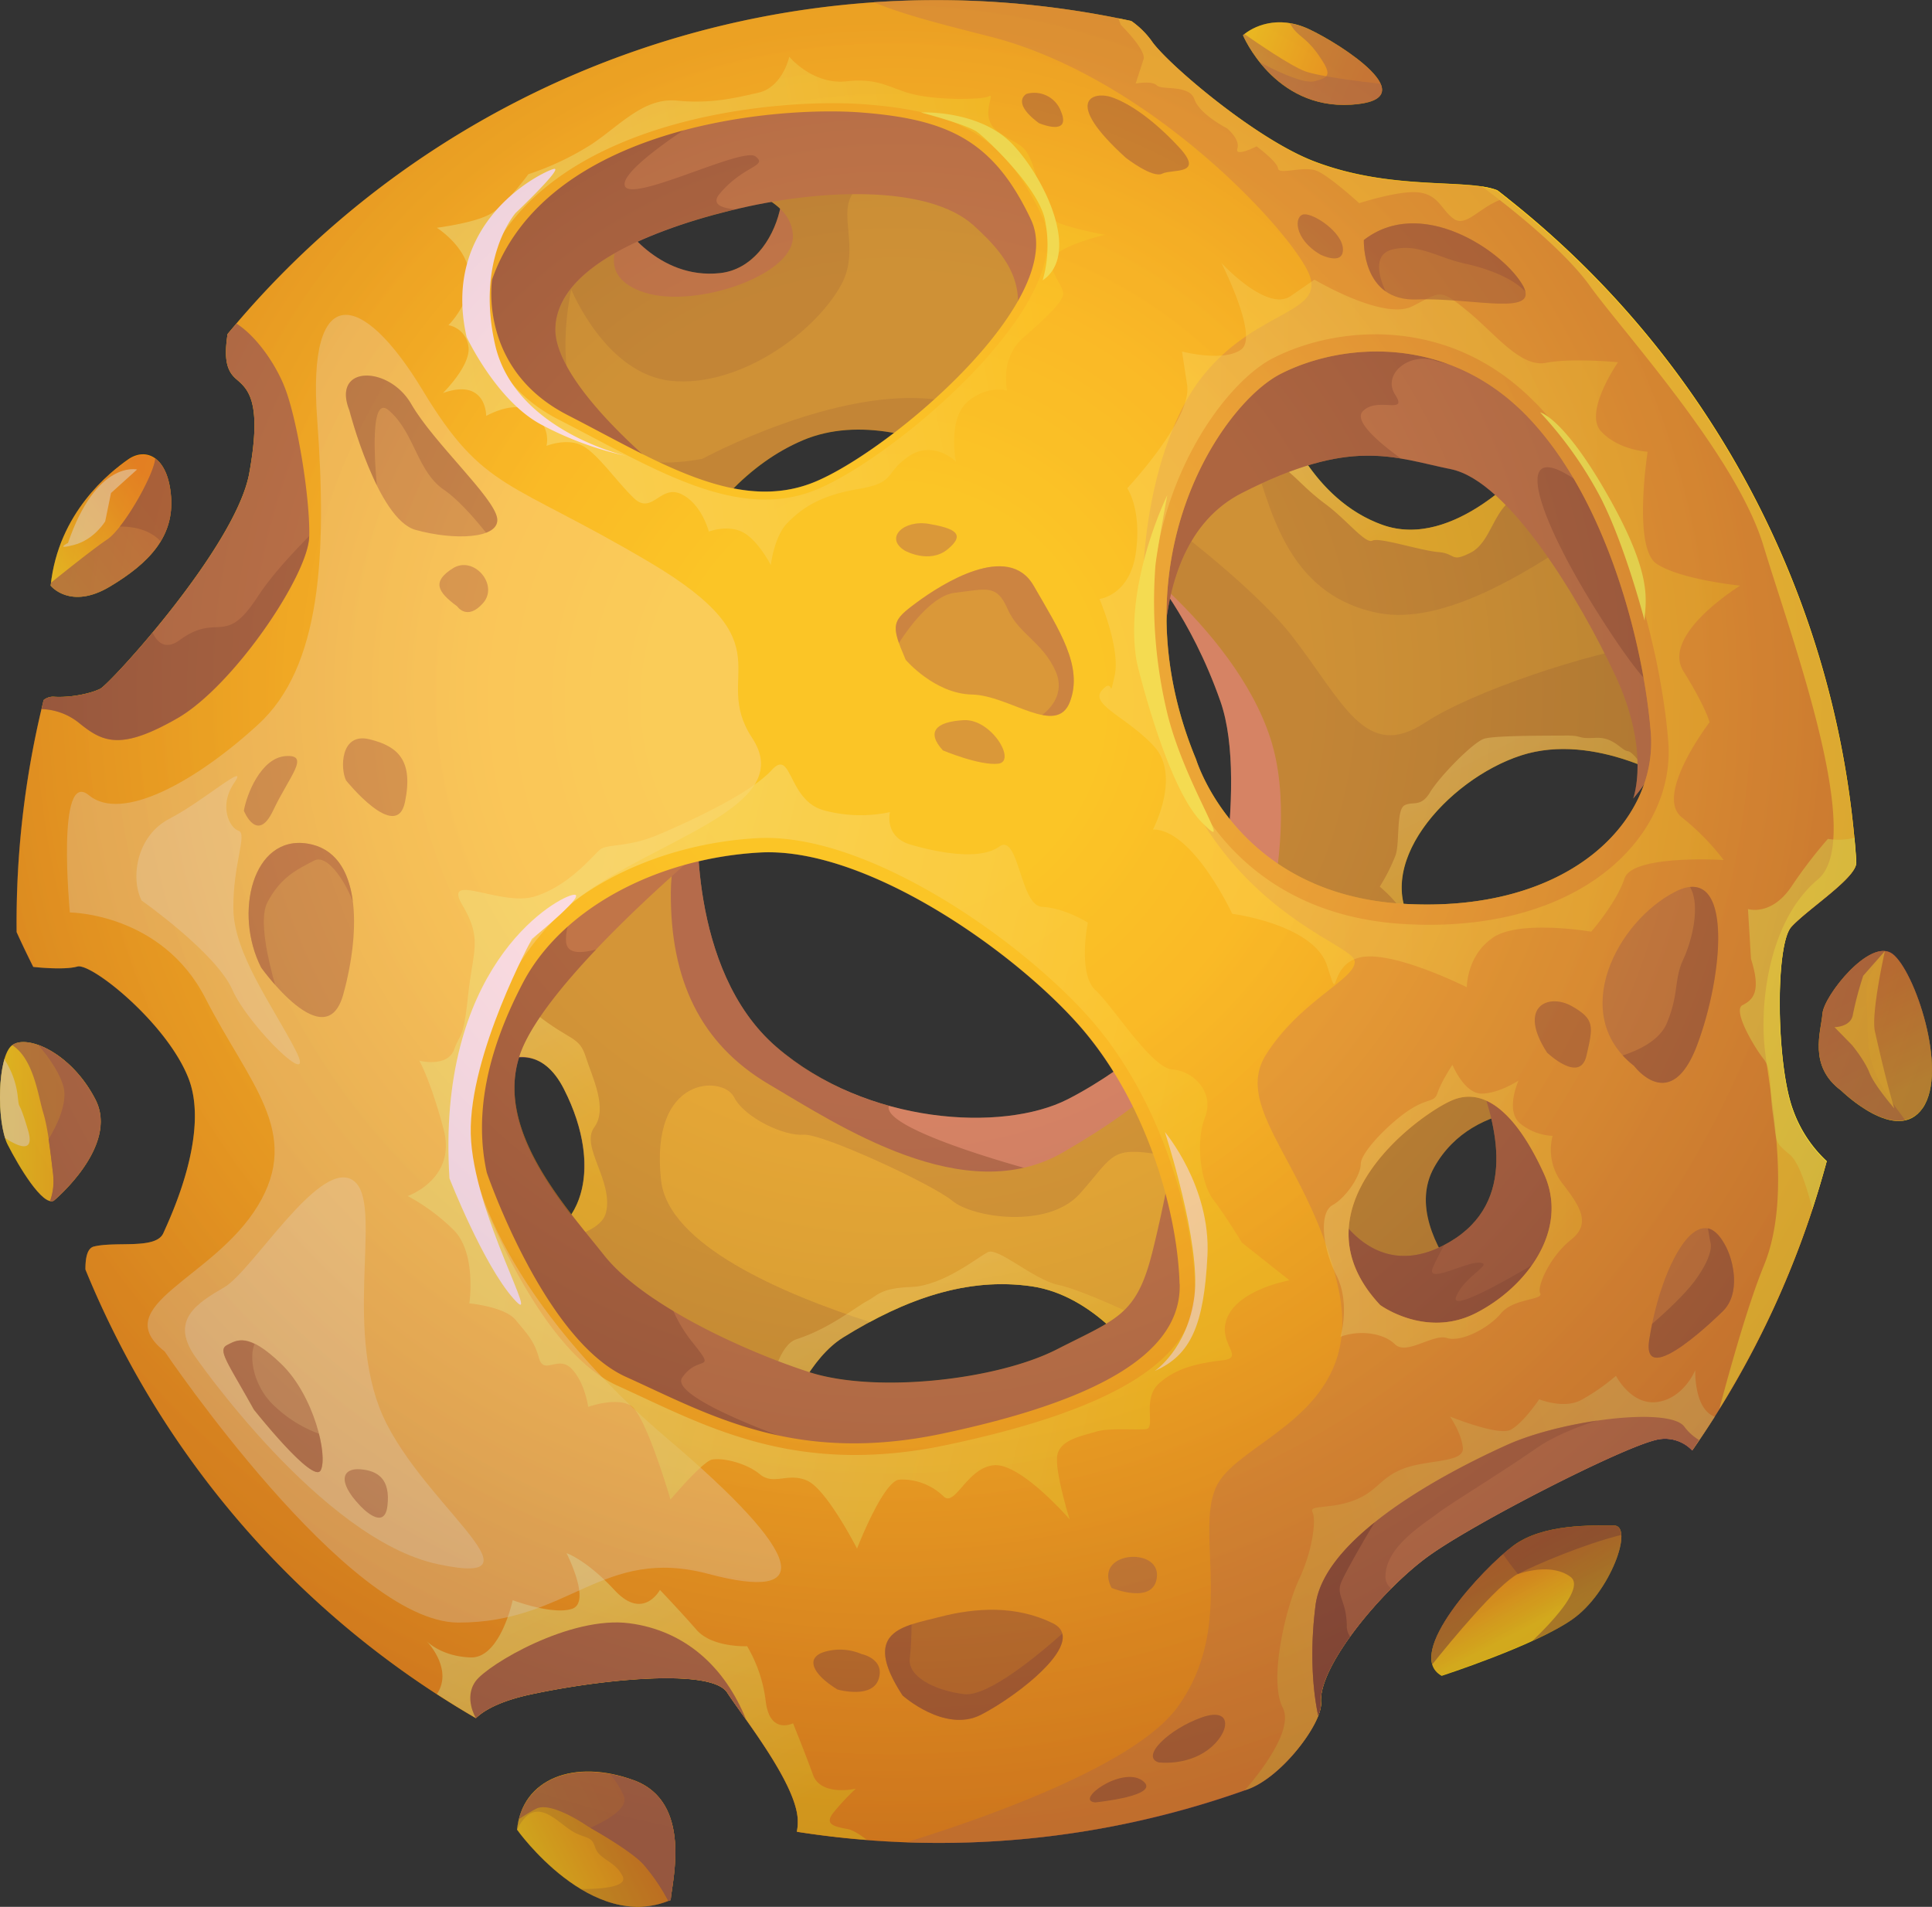 <?xml version="1.0" encoding="UTF-8"?> <svg xmlns="http://www.w3.org/2000/svg" xmlns:xlink="http://www.w3.org/1999/xlink" viewBox="0 0 580.54 573.06"><rect x="0" y="0" width="580.54" height="573.06" fill="#333333" stroke="none"/> <defs> <style>.cls-1{isolation:isolate;}.cls-2,.cls-23,.cls-31{fill:#af722f;}.cls-3{fill:#b28916;}.cls-4{fill:#cc8656;}.cls-15,.cls-21,.cls-25,.cls-37,.cls-38,.cls-43,.cls-5{fill:#82501e;}.cls-40,.cls-5{opacity:0.61;}.cls-6{opacity:0.53;fill:url(#linear-gradient);}.cls-7{opacity:0.37;fill:url(#linear-gradient-2);}.cls-13,.cls-49,.cls-50,.cls-8{fill:#fdd117;}.cls-8{opacity:0.22;}.cls-9{fill:#c99e17;}.cls-10{opacity:0.48;}.cls-11{fill:url(#linear-gradient-3);}.cls-12{fill:url(#linear-gradient-4);}.cls-13,.cls-21{opacity:0.5;}.cls-14,.cls-38{opacity:0.34;}.cls-14{fill:url(#linear-gradient-5);}.cls-15{opacity:0.47;}.cls-16{fill:url(#radial-gradient);}.cls-17,.cls-19,.cls-20,.cls-32,.cls-42{opacity:0.63;}.cls-17{fill:url(#linear-gradient-6);}.cls-18,.cls-48{fill:#fbffc7;}.cls-18{opacity:0.35;}.cls-19{fill:url(#linear-gradient-7);}.cls-20{fill:url(#linear-gradient-8);}.cls-22{fill:url(#linear-gradient-9);}.cls-23,.cls-30,.cls-52,.cls-53,.cls-54,.cls-55,.cls-56,.cls-57,.cls-58{opacity:0.56;}.cls-24{fill:url(#linear-gradient-10);}.cls-25{opacity:0.2;}.cls-26{fill:url(#linear-gradient-11);}.cls-27{fill:url(#linear-gradient-12);}.cls-28{fill:url(#linear-gradient-13);}.cls-29{fill:url(#linear-gradient-14);}.cls-30,.cls-40,.cls-41,.cls-42,.cls-47{fill:#995c1f;}.cls-31{opacity:0.75;}.cls-32{fill:url(#linear-gradient-15);}.cls-33,.cls-34{fill:#fff;}.cls-34,.cls-41{opacity:0.6;}.cls-35{fill:#cc8136;opacity:0.41;}.cls-36{opacity:0.42;fill:url(#linear-gradient-16);}.cls-37{opacity:0.55;}.cls-39{opacity:0.39;fill:url(#linear-gradient-17);}.cls-43{opacity:0.82;}.cls-44,.cls-46{fill:#f6ff3b;}.cls-45{fill:#fdd618;}.cls-46{opacity:0.54;}.cls-47,.cls-49{opacity:0.65;}.cls-48{opacity:0.59;}.cls-50{opacity:0.81;}.cls-51{opacity:0.49;mix-blend-mode:overlay;}.cls-52{fill:url(#radial-gradient-2);}.cls-53{fill:url(#radial-gradient-3);}.cls-54{fill:url(#radial-gradient-4);}.cls-55{fill:url(#radial-gradient-5);}.cls-56{fill:url(#radial-gradient-6);}.cls-57{fill:url(#radial-gradient-7);}.cls-58{fill:url(#radial-gradient-8);}</style> <linearGradient id="linear-gradient" x1="-14738.22" y1="9924.23" x2="-14665.5" y2="9924.23" gradientTransform="translate(-15107.26 -8438.19) rotate(-117.07)" gradientUnits="userSpaceOnUse"> <stop offset="0.17" stop-color="#ffe000"></stop> <stop offset="0.48" stop-color="#fded2e"></stop> <stop offset="0.83" stop-color="#fbfa5c"></stop> <stop offset="1" stop-color="#faff6e"></stop> </linearGradient> <linearGradient id="linear-gradient-2" x1="-14842.42" y1="9902.89" x2="-14789.86" y2="9902.89" xlink:href="#linear-gradient"></linearGradient> <linearGradient id="linear-gradient-3" x1="-14799" y1="9601.17" x2="-14719.54" y2="9601.17" xlink:href="#linear-gradient"></linearGradient> <linearGradient id="linear-gradient-4" x1="-14792.38" y1="9576.91" x2="-14792" y2="9576.91" xlink:href="#linear-gradient"></linearGradient> <linearGradient id="linear-gradient-5" x1="-14907.85" y1="9674.44" x2="-14855.6" y2="9674.44" xlink:href="#linear-gradient"></linearGradient> <radialGradient id="radial-gradient" cx="-14721.31" cy="9668.45" r="379.18" gradientTransform="matrix(-0.46, -0.89, 0.89, -0.46, -15110.13, -8443.81)" gradientUnits="userSpaceOnUse"> <stop offset="0.17" stop-color="#ffe000"></stop> <stop offset="0.29" stop-color="#fed400"></stop> <stop offset="0.76" stop-color="#fba600"></stop> <stop offset="1" stop-color="#fa9400"></stop> </radialGradient> <linearGradient id="linear-gradient-6" x1="-15000.11" y1="9546.33" x2="-14882.38" y2="9546.33" xlink:href="#linear-gradient"></linearGradient> <linearGradient id="linear-gradient-7" x1="-14982.18" y1="9616.67" x2="-15032.94" y2="9955.91" xlink:href="#linear-gradient"></linearGradient> <linearGradient id="linear-gradient-8" x1="-14611.85" y1="9888.76" x2="-14548.77" y2="9674.91" xlink:href="#linear-gradient"></linearGradient> <linearGradient id="linear-gradient-9" x1="-14949.82" y1="9970.95" x2="-14900.44" y2="9970.95" gradientTransform="translate(-15107.26 -8438.19) rotate(-117.07)" xlink:href="#radial-gradient"></linearGradient> <linearGradient id="linear-gradient-10" x1="-14965.1" y1="9489.86" x2="-14965.1" y2="9541.48" gradientTransform="translate(-15107.26 -8438.19) rotate(-117.07)" xlink:href="#radial-gradient"></linearGradient> <linearGradient id="linear-gradient-11" x1="-14685.92" y1="9451.75" x2="-14714.13" y2="9505.92" gradientTransform="translate(-15107.26 -8438.19) rotate(-117.07)" xlink:href="#radial-gradient"></linearGradient> <linearGradient id="linear-gradient-12" x1="-14551.49" y1="9538.1" x2="-14543.03" y2="9587.18" gradientTransform="translate(-15107.26 -8438.19) rotate(-117.07)" xlink:href="#radial-gradient"></linearGradient> <linearGradient id="linear-gradient-13" x1="-15038.05" y1="9801.46" x2="-15009.52" y2="9801.46" gradientTransform="translate(-15107.26 -8438.19) rotate(-117.07)" xlink:href="#radial-gradient"></linearGradient> <linearGradient id="linear-gradient-14" x1="-14562.4" y1="9933.27" x2="-14603.4" y2="9968.64" gradientTransform="translate(-15107.26 -8438.19) rotate(-117.07)" xlink:href="#radial-gradient"></linearGradient> <linearGradient id="linear-gradient-15" x1="-14914.55" y1="9794.08" x2="-14756.64" y2="9609.22" xlink:href="#linear-gradient"></linearGradient> <linearGradient id="linear-gradient-16" x1="-14820.61" y1="10036.86" x2="-14674.21" y2="9761.29" xlink:href="#linear-gradient"></linearGradient> <linearGradient id="linear-gradient-17" x1="-14941.84" y1="9897.8" x2="-14888.99" y2="9792.08" xlink:href="#linear-gradient"></linearGradient> <radialGradient id="radial-gradient-2" cx="-14719.42" cy="9672.48" r="351.35" gradientTransform="matrix(-0.46, -0.89, 0.89, -0.46, -15110.13, -8443.81)" gradientUnits="userSpaceOnUse"> <stop offset="0.35" stop-color="#f07d8c"></stop> <stop offset="0.46" stop-color="#da6d87"></stop> <stop offset="0.7" stop-color="#a0457a"></stop> <stop offset="1" stop-color="#520f69"></stop> </radialGradient> <radialGradient id="radial-gradient-3" cx="-14724.11" cy="9672.43" r="351.39" gradientTransform="matrix(-0.46, -0.89, 0.89, -0.46, -15112.08, -8447.61)" xlink:href="#radial-gradient-2"></radialGradient> <radialGradient id="radial-gradient-4" cx="-14724.18" cy="9672.46" r="351.3" gradientTransform="matrix(-0.46, -0.89, 0.89, -0.46, -15112.08, -8447.61)" xlink:href="#radial-gradient-2"></radialGradient> <radialGradient id="radial-gradient-5" cx="-14724.13" cy="9672.54" r="351.28" gradientTransform="matrix(-0.46, -0.89, 0.89, -0.46, -15112.08, -8447.61)" xlink:href="#radial-gradient-2"></radialGradient> <radialGradient id="radial-gradient-6" cx="-14724.22" cy="9672.48" r="351.27" gradientTransform="matrix(-0.46, -0.89, 0.89, -0.46, -15112.08, -8447.61)" xlink:href="#radial-gradient-2"></radialGradient> <radialGradient id="radial-gradient-7" cx="-14724.19" cy="9672.47" r="351.43" gradientTransform="matrix(-0.46, -0.89, 0.89, -0.46, -15112.08, -8447.61)" xlink:href="#radial-gradient-2"></radialGradient> <radialGradient id="radial-gradient-8" cx="-14724.13" cy="9672.46" r="351.32" gradientTransform="matrix(-0.46, -0.89, 0.89, -0.46, -15112.08, -8447.61)" xlink:href="#radial-gradient-2"></radialGradient> </defs> <title>карта</title> <g class="cls-1"> <g id="Шар_1" data-name="Шар 1"> <path class="cls-2" d="M186.7,66.8s10.77,17.33,29.67,15.27S241.4,47.4,227.73,43c0,0,15.91,1.37,16.05,16.53s2.59,32.93-3.82,35.25-58.64,2.38-61.34-2.9S171.55,65,186.7,66.8Z"></path> <path class="cls-3" d="M454.77,401.74s-35.95-29.22-23.83-50.91,40.79-17.54,40.79-17.54-17.26-10-30.91-8.54-42.18,20.8-40.43,37.44-9.13,29.95,2.41,39.55,20.42,16.13,25.68,13.44Z"></path> <path class="cls-4" d="M209.72,244.33s-3.39,47.06,23.6,70.33,68,25.68,87.55,15.68,40.15-28.78,41.19-34.79,13.65-59.15,4.66-84.78S345,171.05,345,171.05s44.39,14.38,48.65,60.26S366.55,341.6,324,355s-111.7-14.45-134.44-50.9C174.57,280.15,191.68,244,209.72,244.33Z"></path> <path class="cls-5" d="M189.51,304.09c19.36,31,72.32,55.81,113.93,54.23l5.78-6.94s-44.52-11.94-42.11-19.07a87.37,87.37,0,0,1-33.79-17.65c-27-23.27-23.6-70.33-23.6-70.33C191.68,244,174.57,280.15,189.51,304.09Z"></path> <path class="cls-3" d="M371.73,308.15s21-52.4,10-86.28-51.53-62.15-56.93-64.59-50.05-38.95-83.45-25-49.13,60.49-49.13,60.49L158,128l1.6-51.83,26.87-4.36s-7.77,11.26,7.19,16.1S237.93,83,238.25,71.4s-17.12-15.2-17.12-15.2,48.29-15.31,56.61-13.32,26.7,21.74,26.7,21.74,44.44,13.72,62.65,14.82,18.67,46.66,18.67,46.66,8.09,24,29.69,31.66,43.71-18.17,43.71-18.17,39.5,61,41.19,64.3,3.6,31.47,3.6,31.47-24.57-15.55-46.86-8.33-46,34-31.38,52.48,6.11,34.34-.9,36.88S379.26,316.78,371.73,308.15Z"></path> <path class="cls-6" d="M382.65,115.72s-1.07,21.84,3.07,24.89,6.47,6.36,12.67,10.95,11.92,12,14,10.91,14.39,3,19.8,3.44,3.61,3.3,9.74.17,6.81-13.15,13.45-16.55a68.91,68.91,0,0,1,8.13-3.3c-2.64-4.08-4.31-6.64-4.31-6.64s-22.11,25.87-43.71,18.17-29.69-31.66-29.69-31.66-.06-5.4-.87-12.55Z"></path> <path class="cls-7" d="M429.73,238.09c-2.78,4.65-5.1,2.61-7.66,3.92s-1.43,11.05-2.68,14.92a56.62,56.62,0,0,1-4.78,9.53s6.72,5.6,7.26,9.18,6.54,12.79,6.54,12.79l2.79.14a41,41,0,0,0-5.49-9.06C411,261,434.81,234.26,457.09,227c13.21-4.28,27.21-.58,36.43,3.16-1.43-2-3.25-4.27-4.37-4.41-2.06-.23-4.15-4.33-9.79-4s-3.6-.73-8.73-.69S449.32,221,446,222,432.52,233.44,429.73,238.09Z"></path> <path class="cls-8" d="M375.66,134.82C369.73,118.4,335.21,98.27,316.22,78S295,50.74,269.43,53.09s-8.36,17.67-16.75,32.67-31.17,30.67-50.92,28.71S171.66,87,171.66,87s-14.36,60.93,39.39,50.89c0,0,40.85-22.22,71.27-17.67s90,50.46,105.68,70.62,22.21,38.22,40.22,26.32c14.5-9.56,49.67-21,65.94-23.2-5.43-8.52-13.46-21-20.48-31.89-14.14,9.31-39.79,26.09-59.62,22.14C385.77,178.55,381.6,151.23,375.66,134.82Z"></path> <path class="cls-9" d="M226.14,458.54s8.28-44.82,27.22-56.59,37.51-18.14,56.59-15.38,31.66,21.27,31.66,21.27,28.2-40.43,24.75-53.25-16.45-32.18-16.45-32.18-.77,6.65-30.41,23.87-67.57-8.13-88.39-20.39-29.71-31.66-29.53-57.77,18-17.57,18-17.57,4-14.52-21.6-7.67S158,260.2,151.08,269s-24,42.47-24,42.47l6,21.9s23.72-30.85,36.38-6.09,5.41,47.19-17.37,47.38,15.83,53.33,15.83,53.33S212.46,456.15,226.14,458.54Z"></path> <g class="cls-10"> <path class="cls-11" d="M133.05,333.32s23.72-30.85,36.38-6.09c12.18,23.84,5.91,45.51-14.89,47.26,6.85-.44,25.71-2.33,27.56-10.09,2.27-9.5-7.76-19.86-3.55-25.58s-.63-15.18-2.58-21.33-4.78-4.68-14.8-12.68-4.58-14.5-20.51-5.67c-4,2.2-7.43,4.08-10.37,5.95-2,3.82-3.25,6.33-3.25,6.33Z"></path> <path class="cls-12" d="M152.06,374.61s.34,0,.91,0C152.67,374.59,152.37,374.62,152.06,374.61Z"></path> </g> <path class="cls-13" d="M198.64,354.73c2.15,19.43,36.42,34.09,62.75,42.58,16.18-8.74,32.17-13.11,48.56-10.74,19.06,2.74,31.66,21.27,31.66,21.27s28.2-40.43,24.75-53.25h0c-4.39-5.29-13-7-20.36-8-12.45-1.74-12,1.48-21.54,12.16s-32.19,7.2-38.23,2.17S246.88,340.49,241.36,341s-17.56-4.93-20.84-11.35S195.12,323,198.64,354.73Z"></path> <path class="cls-14" d="M260.54,391c-3.07,1.56-11.23,8.3-21.2,11.47s-11,40.56-11,40.56l1.41.61c4.09-14.16,11.76-34.37,23.58-41.71,18.93-11.76,37.51-18.14,56.59-15.38s31.66,21.27,31.66,21.27l.8-1.18c-1.54-7.55-1-11.19-1-11.19s-16.23-7.82-23.44-9.31-18.06-11.4-21.12-9.83-13.52,10.12-23,10.46S263.6,389.45,260.54,391Z"></path> <path class="cls-2" d="M212.21,254.34s-48.88,40.61-56.13,63,13.68,45.07,25.42,59.88,41.67,28.66,61.6,35.12,56.34,2.44,74.46-6.82,23.94-10.15,28.72-29.27,7.92-39.43,7.92-39.43,16.25,56.23-1,73.36S275.33,449,250.89,448s-76.81-22.15-88.15-38.22-41.82-45.23-28.14-87.61,35.89-57.91,50.34-62.17A173.46,173.46,0,0,1,212.21,254.34Z"></path> <path class="cls-5" d="M172.49,265.79c-12.88,8.24-27.74,24.89-37.89,56.35-13.68,42.38,16.82,71.55,28.14,87.61,9.56,13.54,48.25,30.67,74.82,36.33L254.47,438c-1.24.63-54.36-16.86-49.48-24s10.63-1.17,3.13-10.53a43.48,43.48,0,0,1-5.77-9.43c-8.64-5.17-16.2-10.9-20.85-16.79-11.74-14.81-32.66-37.44-25.42-59.88,2.91-9,12.54-20.94,23-32-4.31,1.07-8.83,1.55-9-2.59-.39-9.11,9-16.6,9-16.6A27,27,0,0,0,172.49,265.79Z"></path> <path class="cls-2" d="M199.58,142.15S166.19,115.5,166.87,98.5s25-28.38,52.67-35.24,59.55-7.54,72.9,4.38S308,87.8,304.36,101.1s21.3-23.39.78-49.32S239.45,22.9,227.46,25.91,179.1,35,166.38,46.71s-32.45,28-27.74,45.4S178.45,141.51,199.58,142.15Z"></path> <path class="cls-5" d="M166.38,46.71c-12.73,11.71-32.45,28-27.74,45.4s39.81,49.4,60.94,50c0,0-33.39-26.65-32.71-43.65s25-28.38,52.67-35.24c.46-.12.91-.21,1.38-.32-4.51-.39-7.16-1.67-4.68-4.66C223.39,49.67,230.93,50,227,47s-38.59,14.77-39.31,8.55,31.59-25.22,31.59-25.22a12.44,12.44,0,0,0,1.41-2.89C205.21,30.83,177.22,36.74,166.38,46.71Z"></path> <path class="cls-2" d="M351.45,221.69S340.16,165,373.13,148.17,418.57,137.43,436,141s38.9,39.47,49.46,62.17S490.75,240,490.75,240s42.63-46.76-6.42-110.17S381.76,98,370.67,106.75,312.93,176.84,351.45,221.69Z"></path> <path class="cls-5" d="M482.69,188.23c20.56,31.55,17.66,15.66,17.66,15.66l-4.1-25.9s-2.38-19.83-22.77-33.75S462.14,156.68,482.69,188.23Z"></path> <path class="cls-5" d="M370.67,106.75c-8.92,7.06-40.7,48-32.95,87.05l12.72-7.4c2-15,7.83-30.63,22.69-38.23,23.1-11.8,36.14-12.33,47.86-10.36-6.1-4.39-14.28-11.15-11.54-14.16,4.22-4.63,13.8,1.19,9.79-5s4.15-12.84,12-10.27,23.66,2.75,23.66,2.75a52.52,52.52,0,0,0-3.44-10.75C413.61,79.34,379.3,99.91,370.67,106.75Z"></path> <path class="cls-2" d="M400.39,362.19s11,23.53,33.24,12.15,16.65-34.53,10.71-50.24S480,332.94,481.91,357s-4.05,53.07-32.2,55-53-4.13-58.55-16.92S400.39,362.19,400.39,362.19Z"></path> <path class="cls-15" d="M400.39,362.19s11,23.53,33.24,12.15,16.65-34.53,10.71-50.24S480,332.94,481.91,357s-4.05,53.07-32.2,55-53-4.13-58.55-16.92S400.39,362.19,400.39,362.19Z"></path> <path class="cls-5" d="M433.63,374.34c-22.25,11.38-33.24-12.15-33.24-12.15a72.79,72.79,0,0,0-5.69,9.56,207.66,207.66,0,0,0,3.83,31.46c10.62,7.08,30,10.13,51.18,8.71a35.29,35.29,0,0,0,10-2.09,61.32,61.32,0,0,0,6.24-3.27A32.77,32.77,0,0,0,477,393a19,19,0,0,0-.06-6.89L465.63,377S435,396,437.54,389.71s11.4-9.94,7.12-10.24-16.34,6.71-14.09,1.43c1-2.34,2.32-4.68,3.4-6.74A2.79,2.79,0,0,1,433.63,374.34Z"></path> <path class="cls-16" d="M68.38,100.4c-1.1,7.3-.34,10.94,2.52,13.44,3.44,3,8,6.37,4,28.39S33.13,205.5,30.12,207s-9.06,2.72-14,2.39a4.43,4.43,0,0,0-3,1A278,278,0,0,0,5,280.12c2.24,5,5,10.46,5,10.46s9.1,1.06,13.25-.11S50,307.31,56.59,323.92s-5.3,41.73-7.51,46.68-14,2.4-20.79,4c-2,.44-2.64,3.21-2.62,6.92q4.39,10.75,9.78,21.32A275.85,275.85,0,0,0,143,516.36c2.6-2.51,7.52-5.23,16.82-7.21,22.3-4.74,54.07-7.65,58.69-.49s20.33,26.74,21.18,37.73a15.34,15.34,0,0,1-.24,4.12,274.62,274.62,0,0,0,135.49-12.8c10.36-3.71,22.44-20,22-26-.87-11,18.6-34.28,32.52-44.24s56.88-31.93,67.85-34.68a11.26,11.26,0,0,1,11.18,3.09A277.83,277.83,0,0,0,548.89,349a38.89,38.89,0,0,1-10.13-15.42c-5.06-13.6-5.4-49.6-.52-55s19.93-14.93,19.51-19.47a2,2,0,0,1,0-.59A277.69,277.69,0,0,0,449.93,57.21c-9.13-3.64-31.69.25-55-8.68C377,41.67,350.24,18.66,346,12.25a25.65,25.65,0,0,0-6.07-5.94A276.34,276.34,0,0,0,68.38,100.4Zm368.1,230.21c10.18-4.25,19.73,5.14,27.46,22.13s-5.35,34.16-20.43,41.87-28.8-2.42-28.8-2.42C387.56,363.24,426.3,334.87,436.48,330.61Zm-82,55.27c.59,21.59-26.55,35.46-71.15,44.93s-70.49-5.86-95.2-17-41.86-61.42-41.86-61.42c-3.56-16.27-.71-34.87,10.82-56.95s39.8-37.47,71.21-39.24,75.63,28.93,95.92,51.88S353.86,364.27,354.44,385.88ZM458.79,125c24.08,24.83,35.11,68.68,37.25,95.19s-24.49,54.41-74.51,51.42-62.14-43.44-62.14-43.44c-24.4-58.93,7.35-106.57,25.44-115.82S434.7,100.2,458.79,125ZM259.11,33.83c25.78,2.06,39.47,8.38,50.68,32.16s-41,68.56-64.41,78.61-47.77-6-74.79-19.84S147.87,84,147.87,84C164.1,37.64,233.34,31.77,259.11,33.83Z"></path> <path class="cls-17" d="M224.5,494.73s-10.49.49-15.2-4.92-11-12-11-12-5,9.37-13.59.12-14.47-11.15-14.47-11.15,7.51,14.7,1.7,16.7-17.88-2.58-17.88-2.58-3.71,17.52-12.66,17.21-13.24-4.95-13.24-4.95,8.2,8.37,3.13,15.95c3.85,2.49,7.73,4.92,11.69,7.21,2.6-2.51,7.52-5.23,16.82-7.21,22.3-4.74,54.07-7.65,58.69-.49s20.33,26.74,21.18,37.73a15.34,15.34,0,0,1-.24,4.12c6.93,1.09,13.93,1.88,21,2.44-2.09-1.62-4.27-3-5.89-3.26-4.27-.76-6.61-1.53-4.31-4.65a70.72,70.72,0,0,1,6.92-7.44s-10.46,2.42-12.85-4.17-6-15.49-6-15.49-6.94,3.55-8.2-6.54A42.47,42.47,0,0,0,224.5,494.73Z"></path> <path class="cls-18" d="M49.49,406.17s54.88,81.35,88.18,81.46S181,464.54,212.85,473s29.79-4.92-12.14-40.5-61.22-73.27-59.92-96.77S154.51,282,179,266.19s59.65-25.22,47-44.43S237.48,194,195.23,169s-49.78-21.17-68.22-51.7-34.75-32.66-31.71,8.6,1.07,74.6-17.69,91.8S36.63,247.2,26.72,239,21,274.22,21,274.22s27.62.15,40.73,25.8,29.14,40.29,15.73,62.37S31.94,392.3,49.49,406.17Z"></path> <path class="cls-19" d="M439.57,435.12c.42,4.55-10.55,3.49-17.73,6.2s-7.88,6.89-15,9.6-13.61,1.25-12.46,3.51.11,11.36-4,20.11-9.18,30.37-4.94,38.67c3.44,6.71-7.2,20-11.38,24.81l.89-.31c10.36-3.71,22.44-20,22-26-.87-11,18.6-34.28,32.52-44.24s56.88-31.93,67.85-34.68a11.26,11.26,0,0,1,11.18,3.09c2.33-3.32,4.57-6.7,6.75-10.12-6.29-2.31-5.85-14-5.85-14s-3.33,8.35-11.27,9.56-12.55-7.85-12.55-7.85A62.25,62.25,0,0,1,475,420.81c-5.27,2.69-12.49-.28-12.49-.28s-4.86,7.25-8.61,9.17-18.22-4-18.22-4S439.14,430.58,439.57,435.12Z"></path> <path class="cls-20" d="M254.45,24.43c-10.21,1.17-17.28-7.37-17.28-7.37s-2,9.14-9.3,10.81-14.48,3.35-24.43,2.37-17.12,7.4-25.68,13.12a85.54,85.54,0,0,1-19,9S152.41,61.05,147.86,64s-16.6,4.45-16.6,4.45,8.91,5.57,9.79,13.9-6.29,15.37-6.29,15.37a7.44,7.44,0,0,1,6,6.4c.86,5.65-7.66,14-7.66,14,13.13-4.68,13,6.89,13,6.89s9.36-5.46,14.51-.67,3.58,9.66,3.58,9.66,6.16-2.47,10.75-.09,10,10.4,15.47,15.73,8-4.1,14.23-1.18S213,159.76,213,159.76s5.61-2.19,10.2.19,8.42,9.88,8.42,9.88,1-8.62,5-12.68S245.94,149,257.74,147s7.75-4.63,15.23-9.8,14.24,1.49,14.24,1.49-2.52-12.89,3.6-18,11.8-3.32,11.8-3.32-2.24-9.68,4.84-15.86S318,91.93,319.27,89.23s-4.36-7.22-3-11.27S332,70.58,332,70.58s-9.71-1.8-14-3.66-5.75-12.59-8-18.21-3.82-4.81-10-9.06-.64-11.83-2.78-10.74-14.24,1.21-21.78-.35S264.64,23.28,254.45,24.43Zm58.66,40.49c11.68,24.78-42.74,71.46-67.11,81.94s-49.8-6.32-78-20.69-23.68-42.48-23.68-42.48c16.91-48.32,89.08-54.45,115.94-52.31S301.42,40.12,313.11,64.92Z"></path> <path class="cls-2" d="M23.89,217.38c7.09,5.75,12.5,8.18,29.38-1.49s39.35-43,39.65-54.61-3.64-35.61-7.46-45.11c-2.87-7.16-8.59-15.24-14.41-18.93-.9,1.06-1.8,2.09-2.67,3.16-1.1,7.3-.34,10.94,2.52,13.44,3.44,3,8,6.37,4,28.39S33.13,205.5,30.12,207s-9.06,2.72-14,2.39a4.43,4.43,0,0,0-3,1c-.23.89-.41,1.81-.63,2.71A18.8,18.8,0,0,1,23.89,217.38Z"></path> <path class="cls-21" d="M54.11,192.28c-4.07,3-6.64,1.25-8.25-2.15C38,199.57,31.31,206.43,30.12,207c-3,1.54-9.06,2.72-14,2.39a4.43,4.43,0,0,0-3,1c-.23.89-.41,1.81-.63,2.71a18.8,18.8,0,0,1,11.37,4.25c7.09,5.75,12.5,8.18,29.38-1.49s39.35-43,39.65-54.61c0,0,0-.09,0-.13-5.33,5.44-11.37,11.91-15.64,18.46C67.58,194.46,65.51,184,54.11,192.28Z"></path> <path class="cls-2" d="M452.82,434.27c-16.9,7.6-54.82,27-57.51,48.14-2.17,16.94-.12,29,.79,33.2a9.6,9.6,0,0,0,.81-3.88c-.87-11,18.6-34.28,32.52-44.24s56.88-31.93,67.85-34.68a11.26,11.26,0,0,1,11.18,3.09c.73-1,1.38-2.09,2.08-3.14a15.21,15.21,0,0,1-4.35-3.9C502,422.67,469.73,426.67,452.82,434.27Z"></path> <path class="cls-5" d="M395.31,482.41c-2.17,16.94-.12,29,.79,33.2a9.6,9.6,0,0,0,.81-3.88c-.65-8.17,9.95-23.13,21.16-34.39a4.1,4.1,0,0,1-1.75-3.46c-.08-8.76,10.8-15.42,15.57-19s17.41-11.1,29.58-19.52c5.56-3.85,12.58-6.6,18.57-8.47-9.6,1.41-19.86,4-27.22,7.34C435.92,441.87,398,461.25,395.31,482.41Z"></path> <path class="cls-2" d="M159.82,509.15c22.3-4.74,54.07-7.65,58.69-.49,1.26,1.95,3.33,4.83,5.7,8.18-6.37-15.91-18.41-26.81-35.06-29-17.82-2.34-42.52,12.37-46.21,17.38s.06,11.13.06,11.13C145.6,513.85,150.52,511.13,159.82,509.15Z"></path> <path class="cls-22" d="M553.27,327.76S570,344.2,577.75,333s-2.46-41.42-9.13-46.34-20.58,12.6-21,18S543.26,320.38,553.27,327.76Z"></path> <path class="cls-23" d="M553.27,327.76S570,344.2,577.75,333s-2.46-41.42-9.13-46.34-20.58,12.6-21,18S543.26,320.38,553.27,327.76Z"></path> <path class="cls-24" d="M155.37,549.88S177.6,581.19,201.53,571c.35-5.38,6.76-29.47-11.11-36S156.88,534.52,155.37,549.88Z"></path> <path class="cls-25" d="M155.37,549.88c4.8-9.7,10.27-4.13,15.16-.51s7,1.76,8.26,5.7,5.81,3.91,8.29,8.76c1.75,3.43-7.21,3.9-12.57,3.88,7.8,4.72,17.27,7.46,27,3.32.18-2.75,1.94-10.38,1.23-18-2.4-5.45-5.15-10.89-7.79-15.54a19.48,19.48,0,0,0-4.55-2.37C172.56,528.61,156.88,534.52,155.37,549.88Z"></path> <path class="cls-26" d="M16.12,360.83s19.72-16.34,12.56-30.36S8.2,310.75,3.67,314.1-1.07,337.35,2.31,344,12.83,362.51,16.12,360.83Z"></path> <path class="cls-27" d="M15.22,176s5.87,7.41,17.81.27,19.31-15.09,18.37-27.1-7.59-14.85-12.94-11.08S17.5,154,15.22,176Z"></path> <path class="cls-28" d="M433.2,503.63s27.65-8.93,39.16-16.9,18.78-28.33,12.57-28.28-21.12-.65-30.16,6.06S421.53,497.11,433.2,503.63Z"></path> <path class="cls-29" d="M373.5,10.59s9.3,22.3,32.48,20.86-3.07-18.2-12.63-22.68S376.36,8.08,373.5,10.59Z"></path> <path class="cls-30" d="M271.2,509.53s12.67,11.37,23.55,5.81,32.56-22.14,21.58-27.52-23-4.72-33.88-1.9S258.45,490,271.2,509.53Z"></path> <path class="cls-30" d="M271.2,509.53s12.67,11.37,23.55,5.81c9.24-4.72,26.28-17.41,24.46-24.41-6.63,5.93-22.33,19.15-29.56,18.21-9.28-1.21-16.88-5.47-16.27-10.66.43-3.73.52-8.13.53-10.3C266.46,490.65,261.8,495.1,271.2,509.53Z"></path> <path class="cls-23" d="M78.49,290.8s19.39,27.18,24.67,8,5.61-42.69-10.82-45.28S70.15,274.47,78.49,290.8Z"></path> <path class="cls-23" d="M78.49,290.8s1.68,2.34,4.17,5.16c-2-7.14-5-19.6-2.33-24.72,3.81-7.36,8.53-9.78,14.13-12.64,3.55-1.81,8.67,5,11.56,12.28-1.16-9.07-5.17-16-13.68-17.36C75.94,250.92,70.15,274.47,78.49,290.8Z"></path> <path class="cls-31" d="M190.42,535.07c-16.58-6-31.25-1.32-34.48,11.65a50,50,0,0,1,5.16-3.14c4.62-2.36,15.5,5.29,15.5,5.29s12.41,6.85,16.62,11.29a58.74,58.74,0,0,1,7.61,11.14c.24-.09.47-.16.7-.27C201.88,565.65,208.29,541.56,190.42,535.07Z"></path> <path class="cls-32" d="M362.07,335.84c3-7.61-3.51-14-9.8-14.44s-17.74-18.88-23.11-23.84-2.28-20.29-2.28-20.29-7.13-4.47-13.74-4.73-7-22.36-12.9-18.11-18.52,1.75-26.59-.59-6.23-9.78-6.23-9.78a42.12,42.12,0,0,1-19.64-.48c-11.16-2.8-9.69-19-15.92-12.13s-24.19,15.21-33.81,19.31-15.62,2.71-17.85,4.66-9.4,10.9-19.53,14-27.78-7.68-21.72,2.6,3.18,13.36,1.71,27.08-2.17,10.82-4.2,16.32S126,318.77,126,318.77s3.29,5.62,7.29,20.58-10.77,20.09-10.77,20.09a60.36,60.36,0,0,1,13.64,10.05c7.15,6.87,4.87,22.21,4.87,22.21s10.65,1,13.92,5,5.53,6.09,7,11.4,5.62-.86,9.69,3.14,5.11,11.57,5.11,11.57,8.19-3,12.72-.43,12,28.28,12,28.28,9.57-11.36,12.45-12,10.17.87,14.39,4.38,8.53-.7,14.36,2,14.86,20.36,14.86,20.36,8-20.7,12.85-20.74a17.93,17.93,0,0,1,13.1,5c3.42,3.53,7-8.44,15.07-9.31s22.86,16.26,22.86,16.26-4.48-14.31-3.72-19.16,7.84-6,11.69-7.2,11.94-.42,15-.76-1.37-9,3.9-13.74,11.87-6.07,19.11-6.94-2.3-5.3,1.65-13.4,18.44-10.63,18.44-10.63l-14.3-11.33s-5.07-8.34-8.65-13S359.09,343.44,362.07,335.84Zm-3,51.46c.6,22.52-27.71,37-74.24,46.88s-73.57-6.11-99.35-17.77-43.69-64.09-43.69-64.09c-3.71-17-.74-36.38,11.29-59.42s41.54-39.1,74.31-41,78.92,30.2,100.09,54.15S358.5,364.75,359.11,387.3Z"></path> <path class="cls-33" d="M135.06,354.13s10.18,26,19.28,36.19-12.35-25.69-12.88-49.6,18.38-58.56,18.38-58.56,18.18-14.75,12-13.15S131.07,291.41,135.06,354.13Z"></path> <path class="cls-34" d="M347,412s9.87-6.62,11.9-22.47-8.86-49.32-8.86-49.32,13.83,16.35,12.78,37.17S357.84,407.27,347,412Z"></path> <path class="cls-33" d="M140.21,101.27s9,19.29,22.55,26.4A99.32,99.32,0,0,0,188.12,137s-33.54-7.59-39.37-33.49S154.94,64,154.94,64s15-14.23,11.36-13.21S132.33,66.53,140.21,101.27Z"></path> <path class="cls-23" d="M272.14,198.28s8.65,10.21,19.94,10.45,25.45,12.79,29.45,2.15-3.27-21.54-10.94-34.85-27.72-.44-35.19,5.09S267.59,187.69,272.14,198.28Z"></path> <path class="cls-23" d="M334,477.21s13.05,5.38,13.65-3.54S328.38,466.29,334,477.21Z"></path> <path class="cls-23" d="M104,234.56s15.15,18.83,17.69,6.47S119.76,224.3,111,222.17,102.22,231.06,104,234.56Z"></path> <path class="cls-23" d="M73.28,243.64s4,10.1,8.8-.08,11.29-16.83,3.81-16.34S74.11,238.78,73.28,243.64Z"></path> <path class="cls-35" d="M297,10.87c49.45,12.37,93,60.91,96.68,72.34s-18,10.28-33.6,31.57-24.86,72.48-6.84,116.38,53.32,52.45,53.82,57.73-16.18,11.59-26.6,28,14,33.81,21.8,70.76-29.08,44.75-36.44,58.47,6.12,42.25-12.13,67.09c-12.54,17-55.56,32.46-81.31,40.45a274,274,0,0,0,102.59-15.94c10.36-3.71,22.44-20,22-26-.87-11,18.6-34.28,32.52-44.24s56.88-31.93,67.85-34.68a11.26,11.26,0,0,1,11.18,3.09A277.83,277.83,0,0,0,548.89,349a38.89,38.89,0,0,1-10.13-15.42c-5.06-13.6-5.4-49.6-.52-55s19.93-14.93,19.51-19.47a2,2,0,0,1,0-.59A277.69,277.69,0,0,0,449.93,57.21c-9.13-3.64-31.69.25-55-8.68C377,41.67,350.24,18.66,346,12.25a25.65,25.65,0,0,0-6.07-5.94A277.52,277.52,0,0,0,262.51.64C270.33,4,281.63,7,297,10.87ZM436.48,330.61c10.18-4.25,19.73,5.14,27.46,22.13s-5.35,34.16-20.43,41.87-28.8-2.42-28.8-2.42C387.56,363.24,426.3,334.87,436.48,330.61ZM458.79,125c24.08,24.83,35.11,68.68,37.25,95.19s-24.49,54.41-74.51,51.42-62.14-43.44-62.14-43.44c-24.4-58.93,7.35-106.57,25.44-115.82S434.7,100.2,458.79,125Z"></path> <path class="cls-36" d="M367,79s11.28,22.07,6,26-17.82.64-17.82.64l1.54,10.1c1.54,10.11-18,31-18,31s4.39,6.23,2.6,19.25S330.38,180,330.38,180s6.39,14.88,4.55,23.09,0,0-3.81,4.35,7.78,8.14,15.77,17-.44,24.85-.44,24.85c12-.1,23.81,25.33,23.81,25.33s24.58,3.18,28.54,15.67,0,0,9.62-2.5,32.34,8.9,32.34,8.9-.09-9.64,8-15S478.14,280,478.14,280s7.63-8.74,10-16,29.79-5.54,29.79-5.54a72.12,72.12,0,0,0-12.64-12.9c-8.25-6.67,8.41-28.5,8.41-28.5s-1-4.32-7.85-15.35S522.91,176,522.91,176s-17.84-1.78-25.09-6.54-2.73-33.7-2.73-33.7-8.67-.4-14-6.14,5.1-20.76,5.1-20.76-14-1.33-21.66.18-15.48-9-23.74-15.7-7.75-5.71-16.38-1.3-29.43-8-29.43-8L387.79,89C380.6,93.86,367,79,367,79Zm94.5,42.15c25.74,26.49,37.49,73.35,39.79,101.64s-26.15,58.09-79.55,54.9-66.35-46.39-66.35-46.39c-26.07-62.91,7.82-113.79,27.15-123.67S435.78,94.69,461.49,121.19Z"></path> <path class="cls-23" d="M491,320.31s11,14.85,18.93-6.26,11-55-6.52-46.08S471.24,304.88,491,320.31Z"></path> <path class="cls-23" d="M283.32,225.51s11.06,4.66,16.65,4-2.06-13.59-10.47-13.08S278.31,220,283.32,225.51Z"></path> <path class="cls-23" d="M310.59,176c-7.64-13.29-27.72-.44-35.19,5.09-6.1,4.51-7.44,6-5.28,12.16,4.22-6.68,10.86-14.38,16.64-15.08,9.71-1.15,12.71-2.7,16,4.83s10.45,9.85,14.41,18.66c3,6.73-1.61,11.37-4,13.2,3.76.73,6.79.06,8.32-4C325.54,200.23,318.26,189.34,310.59,176Z"></path> <path class="cls-18" d="M58.31,407.22s38.06,55.39,73.29,62.87-7.3-19.58-17.7-47.35,1.77-63.27-8.41-68.36S75.76,382,67.39,386.86,51.31,396.7,58.31,407.22Z"></path> <path class="cls-31" d="M13,334.42c1.56,5.16,2.27,12.93,3,18.54a17.84,17.84,0,0,1-.92,8,1.67,1.67,0,0,0,1.09-.09s19.72-16.34,12.56-30.36S8.2,310.75,3.67,314.1C10.14,318.27,11.41,329.24,13,334.42Z"></path> <path class="cls-18" d="M42.56,270.64S64.9,286.35,69.8,297.42s25.77,31.29,19,18.15-18.55-29-18.68-42.46,4.29-22.55,1.58-23.43-6.08-7.45-1.33-14.38S61.16,240.77,51,246,39.21,264.07,42.56,270.64Z"></path> <path class="cls-37" d="M454.77,464.51c-7.89,5.84-27.24,26.23-24.41,35.71C436,493.17,450,476.17,456.14,473c5.46-2.79,19.65-8.9,31-11.7-.1-1.78-.78-2.9-2.24-2.89C478.72,458.5,463.81,457.8,454.77,464.51Z"></path> <path class="cls-31" d="M46.66,137.8c-.46,5-9.49,21-14.42,24.3-3.62,2.4-12.27,9.27-16.88,13a9.27,9.27,0,0,0-.14.92s5.87,7.41,17.81.27,19.31-15.09,18.37-27.1C50.93,143.25,49.07,139.56,46.66,137.8Z"></path> <path class="cls-23" d="M105,123.38s8.4,32.63,19.83,35.85,25.51,2.78,24.55-3.51-19.09-22.65-25.81-34.29S99.51,109.63,105,123.38Z"></path> <path class="cls-23" d="M137.37,182.22s3,4.49,7.8-1-2.84-14.38-9.1-10.42S131.34,177.78,137.37,182.22Z"></path> <path class="cls-30" d="M409.82,72.13S409.08,90.64,425.77,90s37.92,5.55,31.51-4.77S426.83,58.91,409.82,72.13Z"></path> <path class="cls-2" d="M183.29,533.14a26.29,26.29,0,0,1,4.2,6.72c1.3,3.55-4.92,7.13-10.11,9.45,2.76,1.56,12.27,7.07,15.84,10.85a58.74,58.74,0,0,1,7.61,11.14c.24-.09.47-.16.7-.27.35-5.38,6.76-29.47-11.11-36A44.61,44.61,0,0,0,183.29,533.14Z"></path> <path class="cls-2" d="M11.5,314.05c2.85,3.33,6.16,7.85,7.49,12.21,1.46,4.88-1.61,11.48-4.39,16.1.55,3.65,1,7.47,1.35,10.6a17.84,17.84,0,0,1-.92,8,1.67,1.67,0,0,0,1.09-.09s19.72-16.34,12.56-30.36C24.14,321.6,17.17,316.07,11.5,314.05Z"></path> <path class="cls-38" d="M105,123.38a134.57,134.57,0,0,0,8.24,22.49c-1-11.13-1.54-26.91,3.55-22.57,7.73,6.54,8.52,18.37,16.58,23.87,4.23,2.9,9.06,8.37,12.68,12.92,2.3-.88,3.65-2.3,3.33-4.37-.95-6.29-19.09-22.65-25.81-34.29S99.51,109.63,105,123.38Z"></path> <path class="cls-23" d="M271.93,165.5s7.35,4.11,12.87-.46,2-6.27-5.65-7.6S265.65,161.72,271.93,165.5Z"></path> <path class="cls-39" d="M436.43,320s-3.43,5.24-4.44,8.38-2.76,1.41-8.64,5.29-14.47,12.64-14.46,16.13-4.42,10.13-8.5,12.39-3.07,12.75,1.18,21.07,1.23,18.48,1.23,18.48c5.56-2.1,12.84-1.21,16.34,2.24s11.45-3.21,15.64-1.87,12.48-2.87,16.26-7.43,12.83-3.93,11.77-6,3-11.15,9.23-16.08,2.69-10.11-2.6-17a16.5,16.5,0,0,1-2.9-14.24,16.6,16.6,0,0,1-9.78-3.74c-4.55-3.8-.47-12.88-.47-12.88s-5.87,3.88-11.08,3.92S436.43,320,436.43,320Zm.05,10.61c10.18-4.25,19.73,5.14,27.46,22.13s-5.35,34.16-20.43,41.87-28.8-2.42-28.8-2.42C387.56,363.24,426.3,334.87,436.48,330.61Z"></path> <path class="cls-23" d="M76.28,423.6s17.86,22.58,20.09,18.27-2-22.46-11.89-32-13.2-7.21-16.21-5.68S68.32,409.27,76.28,423.6Z"></path> <path class="cls-23" d="M68.27,404.22c-3,1.54,0,5,8,19.38,0,0,17.86,22.58,20.09,18.27.94-1.8.73-6-.53-11a38.53,38.53,0,0,1-13-8c-7-6.23-8-15.45-6.31-18.93C72.41,401.86,70.27,403.2,68.27,404.22Z"></path> <path class="cls-23" d="M108.09,452.38s7.39,8.27,8.33.18-2.88-10.59-8.18-11S101.2,445.11,108.09,452.38Z"></path> <path class="cls-40" d="M36,158.24c4.35,0,9.09,1,12.27,4.46a21.92,21.92,0,0,0,3.11-13.51c-.47-5.94-2.33-9.63-4.74-11.39C46.31,141.69,40.78,152.21,36,158.24Z"></path> <path class="cls-41" d="M416.37,87.57c-1.47-3.14-4.36-10.86,1.82-12.52,7.81-2.09,13.9,2.41,21.73,4.11,6.42,1.38,14.33,4.12,18.43,8.49a8,8,0,0,0-1.07-2.38c-6.39-10.33-30.45-26.36-47.46-13.14C409.82,72.13,409.4,82.67,416.37,87.57Z"></path> <path class="cls-42" d="M508.06,267c2.82,5.53.4,15.64-2.33,21.48s-1.17,10.11-4.86,19c-2.16,5.17-8.39,8.11-13.28,9.71a28.58,28.58,0,0,0,3.45,3.17s11,14.85,18.93-6.26c7.2-19.12,10.4-48.82-2.14-47.52Z"></path> <path class="cls-42" d="M464.86,316.33s9.92,9.51,11.86.91,2.69-10.88-4.42-14.87S455.9,302.51,464.86,316.33Z"></path> <path class="cls-41" d="M396.75,76.5s6.85,3.47,6.79-1.58-8.67-10.79-11.69-10.51S388.63,71.76,396.75,76.5Z"></path> <path class="cls-23" d="M547.67,304.61c-.37,5.38-4.41,15.77,5.6,23.15,0,0,10.94,10.77,19.24,8.91-3-3.94-7.89-10.63-9.45-15.36-2.33-7-1.61-10.59-2.23-21.69-.28-5.3,2.54-10.15,5.56-13.8C559.27,285.14,548,299.76,547.67,304.61Z"></path> <path class="cls-15" d="M454.77,464.51c-.9.66-2,1.53-3.13,2.56,2.17,3.16,4.5,6,4.5,6s9.66-3.7,15.76.81c4.3,3.18-5.47,13.56-11.55,19.36a82.33,82.33,0,0,0,12-6.48c11.52-8,18.78-28.33,12.57-28.28S463.81,457.8,454.77,464.51Z"></path> <path class="cls-43" d="M395.31,482.41c-2.17,16.94-.12,29,.79,33.2a9.6,9.6,0,0,0,.81-3.88c-.39-4.93,3.32-12.33,8.78-19.89a5.41,5.41,0,0,1-1-3.28c-.07-7.59-3.36-9.07-1.63-13.14,1.25-2.9,6.45-12.08,10-17.88C403.72,465,396.44,473.55,395.31,482.41Z"></path> <path class="cls-30" d="M251.67,507.75s10.38,2.95,12.35-3.14-5.13-7.52-5.13-7.52a16.49,16.49,0,0,0-11.11-.67C241.74,498.24,244.31,503.27,251.67,507.75Z"></path> <path class="cls-44" d="M341.63,199.17S350.31,236,361,247s-4.64-10.32-10.15-32.24a143.54,143.54,0,0,1-3.69-44.42c.21-3.28,3.58-21.48,3.58-21.48S337.37,176,341.63,199.17Z"></path> <path class="cls-44" d="M494.18,186.54s-5.77-22.43-13.22-37a119,119,0,0,0-18.16-25.6s7.09,1.44,20.68,25.57S494.35,180.73,494.18,186.54Z"></path> <path class="cls-44" d="M313.31,84.25a38.33,38.33,0,0,0,.58-18.69C311.53,56,296.76,42,293.71,39.72s-17-5.92-17-5.92,17.9-.91,27.85,9.87S324.58,76.59,313.31,84.25Z"></path> <path class="cls-45" d="M477.65,85.8c9.91,13.84,44.1,51.17,52.24,78.19s30.9,88.14,16.36,100.3-17.33,36.26-16.07,49.79,8.69,44.7-.14,66.22c-4.37,10.65-9.41,28.12-13.38,43.06A278.39,278.39,0,0,0,548.89,349a38.89,38.89,0,0,1-10.13-15.42c-5.06-13.6-5.4-49.6-.52-55s19.93-14.93,19.51-19.47a2,2,0,0,1,0-.59A277.69,277.69,0,0,0,449.93,57.21a21.82,21.82,0,0,0-4.62-1.14C456.08,64,470.91,76.36,477.65,85.8Z"></path> <path class="cls-46" d="M538.24,266.53c-6.09,8.92-13,6.66-13,6.66l.91,15c3.19,10,.5,12.32-2.56,13.89s3.59,12.69,6.32,16.14,1.63,8.84,2.85,16.94.08,7.7,5.11,11.89c2.67,2.23,5.06,9.71,6.72,16.28,1.57-4.76,3-9.54,4.34-14.39a38.89,38.89,0,0,1-10.13-15.42c-5.06-13.6-5.4-49.6-.52-55s19.93-14.93,19.51-19.47a2,2,0,0,1,0-.59c-.15-2.23-.34-4.46-.54-6.68a20.17,20.17,0,0,1-8,.33A141.87,141.87,0,0,0,538.24,266.53Z"></path> <path class="cls-30" d="M338.31,47.43s8,6.24,10.92,4.76,13,.61,5-8-15.35-13.42-20.44-15.06S319,29.92,338.31,47.43Z"></path> <path class="cls-47" d="M348.12,529.64s8.21,1.15,14.85-3.77,7.78-13.15-1.91-9.72S342.63,527.86,348.12,529.64Z"></path> <path class="cls-47" d="M329.08,541.67s20.35-2,14.23-6.52S322.7,541.1,329.08,541.67Z"></path> <path class="cls-48" d="M8.42,339.66C5.27,329,5.94,334.82,5.27,329a25.49,25.49,0,0,0-3.74-10.31s-.05-.21-.14-.55c-1.94,6.38-1.8,17.84.17,23.89C5.15,344.39,10.58,347,8.42,339.66Z"></path> <path class="cls-48" d="M20.43,163.18s-4.22,2.16,1.83.58,9.35-7.07,9.35-7.07l1.75-8.53,7.83-7.06S29,138.16,20.43,163.18Z"></path> <path class="cls-30" d="M312.18,37s9.77,4.17,6.67-3.41a8.55,8.55,0,0,0-10.38-5.38S303.63,30.65,312.18,37Z"></path> <path class="cls-49" d="M339.93,6.31c-1.28-.28-2.56-.53-3.85-.79.4,1.22.75,2,.75,2s7.67,7.54,6.79,10.29l-2.37,7.31s4.86-.95,6.39.56,9.72-.38,11.27,4.16,9.81,8.74,9.81,8.74,4,3.32,3.1,6.06,5.77-.65,5.77-.65,6.12,4.51,6.45,6.63,7.88-1,11.85.81,12.55,9.63,12.55,9.63,12.42-4.06,18.19-3.19,6.44,5.12,10.11,7.83,7.57-3.11,13.94-5.6a5.8,5.8,0,0,1,2.58-.29c-1.11-.89-2.2-1.79-3.33-2.64-9.13-3.64-31.69.25-55-8.68C377,41.67,350.24,18.66,346,12.25A25.65,25.65,0,0,0,339.93,6.31Z"></path> <path class="cls-23" d="M517.81,393.94s-24.73,24.67-22.24,8.7,8.25-28.26,13-32,8-.07,10.14,4.17S523.08,388.58,517.81,393.94Z"></path> <path class="cls-42" d="M513.91,373.22s1.62,3.18-4.68,11.75c-3,4-8.14,8.87-12.79,12.89-.31,1.55-.61,3.15-.87,4.78-2.49,16,22.24-8.7,22.24-8.7,5.27-5.36,3.05-14.91.88-19.15-1.37-2.67-3.16-5.14-5.49-5.65Z"></path> <path class="cls-50" d="M569.21,333.12s-6-6.95-7.47-10.74-5.27-8.34-5.27-8.34l-5.23-5.35s5,0,5.54-3.84a104.14,104.14,0,0,1,3.09-11.61l6.52-7.42s-4.22,18.78-3,24.16S567,325.74,569.21,333.12Z"></path> <path class="cls-23" d="M387.6,7c.23.39.49.83.83,1.31,1.82,2.69,4.35,3.2,8,8.56s3.3,6.45-1.54,7.57c-3.4.78-11.74-3.28-16.38-5.75,4.94,6.22,13.8,13.65,27.49,12.8,23.18-1.43-3.07-18.2-12.63-22.68A22.42,22.42,0,0,0,387.6,7Z"></path> <path class="cls-23" d="M373.5,10.59s9.3,22.3,32.48,20.86c8.38-.51,10.29-3.05,8.86-6.27C409.23,24.55,396.3,23,392,21.36s-14-8.29-18.06-11.12Z"></path> <g class="cls-51"> <path class="cls-52" d="M331.31,4.6l-1.46-.27c-2.82-.5-5.64-1-8.46-1.37l-1.28-.19Q311,1.48,301.85.79l-.48,0C298.24.52,295.11.34,292,.22c-.1,0-.2,0-.32,0A276.42,276.42,0,0,0,68.38,100.4c-1.1,7.3-.34,10.94,2.52,13.44,3.44,3,8,6.37,4,28.39-2.39,13.29-17.12,33.57-29.09,47.9h0c-3.89,4.67-7.49,8.71-10.28,11.66l-.14.16-.84.88-.29.29-.7.73-.36.36-.81.8c-.18.16-.34.34-.52.5l-.3.28-.41.39c-.08.08-.16.14-.23.2l-.36.3-.16.12a3.92,3.92,0,0,1-.34.24c-3,1.54-9.06,2.72-14,2.39a4.43,4.43,0,0,0-3,1c-.23.89-.41,1.81-.63,2.71h0a277.53,277.53,0,0,0-7.49,67c2.24,5,5,10.46,5,10.46s9.1,1.06,13.25-.11S50,307.31,56.59,323.92s-5.3,41.73-7.51,46.68-14,2.4-20.79,4c-2,.44-2.64,3.21-2.62,6.92q4.39,10.75,9.78,21.32a275.91,275.91,0,0,0,101.18,109.7c2.1,1.31,4.22,2.61,6.37,3.85,2.6-2.51,7.52-5.23,16.82-7.21,22.3-4.74,54.07-7.65,58.69-.49.3.47.65,1,1,1.56.18.27.39.57.59.85s.44.64.7,1,.72,1,1.1,1.55c.09.15.18.27.28.41.56.8,1.16,1.63,1.78,2.51,6.37,9,15.06,21.75,15.69,29.85a15.34,15.34,0,0,1-.24,4.12c3.36.54,6.74,1,10.14,1.38.29,0,.6.05.89.09q5,.59,9.93,1h0c4,.32,7.94.57,11.94.7h0c1.21.05,2.44.07,3.66.09s2.58.06,3.86.08h3.82c1.29,0,2.59,0,3.88,0l3.65-.09c2.19-.07,4.37-.16,6.55-.29,1.15-.06,2.3-.15,3.43-.22,1.51-.11,3-.22,4.49-.35,1.14-.09,2.29-.21,3.44-.32,1.48-.15,3-.3,4.44-.48l3.16-.37c2.4-.3,4.78-.62,7.17-1l2.11-.36c1.86-.28,3.72-.6,5.55-.95,1-.17,1.92-.35,2.87-.54,1.72-.33,3.41-.68,5.12-1,.86-.17,1.73-.36,2.6-.55,2.48-.55,5-1.14,7.44-1.76l1-.26c2.23-.57,4.45-1.17,6.68-1.8l2.41-.71c1.83-.53,3.65-1.1,5.47-1.67l2.31-.73c2.2-.72,4.43-1.48,6.63-2.26h0l.89-.31c9.3-3.33,19.94-16.78,21.71-23.83,0-.22.09-.42.13-.62s.06-.33.08-.48a7.89,7.89,0,0,0,.05-1,10.15,10.15,0,0,1,0-1.82c0-.2.07-.41.09-.62.07-.46.15-.91.26-1.39l.19-.73c.14-.5.29-1,.46-1.48.08-.24.17-.49.25-.74.24-.59.48-1.17.74-1.77.08-.18.16-.36.23-.54a52.86,52.86,0,0,1,2.72-5.06c.08-.17.2-.32.29-.48.44-.72.9-1.45,1.38-2.17l.41-.6c.48-.72,1-1.45,1.51-2.17.23-.34.46-.67.72-1l.13-.18c.53-.73,1.08-1.44,1.64-2.15l.3-.4c.53-.67,1-1.32,1.6-2l.12-.17,1.82-2.16.28-.31c.58-.67,1.15-1.32,1.75-2l.14-.14c.63-.72,1.27-1.39,1.91-2.07l.28-.3c.58-.61,1.18-1.21,1.77-1.81a93.47,93.47,0,0,1,11.5-10c13.93-10,56.88-31.93,67.85-34.68a11.26,11.26,0,0,1,11.18,3.09c2.26-3.22,4.43-6.5,6.54-9.83a273.5,273.5,0,0,0,15.63-28.15c.27-.57.57-1.14.83-1.7,1-2.19,2-4.39,3-6.6.57-1.26,1.11-2.51,1.67-3.79q1.22-2.86,2.37-5.78c.66-1.64,1.31-3.32,1.94-5s1.26-3.38,1.87-5.08c.75-2.1,1.45-4.23,2.16-6.35,0-.1.06-.19.08-.29h0a.13.13,0,0,0,0-.08c.4-1.21.83-2.44,1.19-3.65.32-1,.61-2,.9-2.94.77-2.56,1.53-5.13,2.22-7.72a38.89,38.89,0,0,1-10.13-15.42c-5.06-13.6-5.4-49.6-.52-55s19.93-14.93,19.51-19.47a2,2,0,0,1,0-.59c-.15-2.23-.34-4.46-.54-6.68h0a277.47,277.47,0,0,0-104-192h0c-1.11-.89-2.2-1.79-3.33-2.64a16,16,0,0,0-1.61-.52l-.46-.12c-.46-.12-.95-.22-1.45-.31-10.64-2-30.75.22-51.45-7.73C377,41.67,350.24,18.66,346,12.25a25.65,25.65,0,0,0-6.07-5.94c-1.28-.28-2.56-.53-3.85-.79h0C334.5,5.19,332.9,4.89,331.31,4.6ZM219.54,63.26c.46-.12.91-.21,1.38-.32h0c3.59-.87,7.26-1.62,10.94-2.27a19.18,19.18,0,0,1,2.58,2.07c-2,9.2-8.33,18.29-18,19.33-11.45,1.26-19.9-4.61-24.79-9.43A161.59,161.59,0,0,1,219.54,63.26Zm21.77,69c8.62-3.61,18-3.83,27.29-2.16-8.62,6.6-17,11.79-23.22,14.47-8.19,3.53-16.49,3.84-25,2.17A65.62,65.62,0,0,1,241.31,132.29ZM448.1,336.17c3.27,13.87,2.56,29.47-14.47,38.17-.42.22-.85.41-1.27.6-4-7.9-5.68-16.47-1.42-24.11A32.68,32.68,0,0,1,448.1,336.17Zm-130.54,69.4c-18.09,9.24-54.38,13.27-74.34,6.86.13-.2.27-.41.41-.6.53-.77,1.08-1.53,1.63-2.25l.06-.07c.54-.7,1.09-1.36,1.65-2l.57-.61c.4-.45.82-.88,1.24-1.3l.66-.63c.44-.39.87-.77,1.33-1.14l.6-.49c.65-.5,1.32-1,2-1.4q4-2.49,8-4.64h0a112.8,112.8,0,0,1,11.68-5.51c.19-.09.4-.17.6-.25.77-.31,1.55-.6,2.31-.88l1-.34c.72-.26,1.45-.49,2.16-.73.38-.12.75-.23,1.12-.36.69-.2,1.38-.42,2.06-.6.41-.12.82-.22,1.24-.33.66-.18,1.32-.35,2-.51.46-.11.91-.19,1.36-.3,1-.22,2.08-.42,3.13-.6.61-.11,1.22-.21,1.83-.29s1-.12,1.49-.19,1.23-.15,1.85-.2,1-.09,1.46-.11,1.26-.09,1.9-.12l1.43,0h2l1.33,0c.74,0,1.49.06,2.23.12l1.09.08c1.12.11,2.24.21,3.36.39,9.26,1.32,17,6.39,22.5,11.24C328.66,400.13,323.87,402.34,317.56,405.57Zm3.31-75.23c-12.36,6.32-33.25,7.68-53.76,2h0a96,96,0,0,1-13.29-4.77.09.09,0,0,1-.07,0,86.27,86.27,0,0,1-8.18-4.18c-.21-.11-.42-.24-.62-.37-1.29-.75-2.58-1.54-3.83-2.37l-.08-.06c-1.17-.78-2.31-1.6-3.44-2.45l-.87-.66c-1.16-.88-2.31-1.79-3.41-2.76-17.46-15.05-22.2-40.05-23.38-55.83a107.84,107.84,0,0,1,18.32-2.66c31.41-1.79,75.63,28.93,95.92,51.88a108.24,108.24,0,0,1,10.39,14.05A127.53,127.53,0,0,1,320.87,330.34Zm38.52-102.16a112.41,112.41,0,0,1-8.86-42.4c.1-.67.2-1.34.31-2a2.33,2.33,0,0,1,.06-.35c.13-.82.29-1.65.45-2.46a3.58,3.58,0,0,1,.09-.45l.13-.63a141.26,141.26,0,0,1,15.15,30.9c3.28,9.34,3.68,22.36,2.82,35.39A60,60,0,0,1,359.39,228.18Zm-190,99.05c.38.75.76,1.52,1.1,2.27.13.25.23.52.35.77.21.5.45,1,.65,1.49l.36.9c.17.45.36.88.52,1.32s.23.65.34,1,.31.84.44,1.26.21.64.3,1,.25.8.36,1.21.19.66.27,1,.21.77.29,1.16.15.67.22,1,.17.75.22,1.11.12.67.18,1,.13.73.16,1.08.09.67.14,1,.08.68.11,1,.05.66.08,1,0,.66,0,1,0,.67,0,1v.95c0,.33,0,.66,0,1s0,.6,0,.9l-.09,1c0,.29-.05.56-.09.84s-.09.66-.14,1-.09.52-.14.78-.13.66-.19,1-.12.5-.19.74-.17.64-.26,1l-.21.66-.33,1-.23.6c-.15.33-.26.65-.42,1l-.25.52c-.16.33-.32.65-.49,1s-.17.31-.25.46c-.19.32-.38.65-.59,1h0c-10.47-13.62-20.92-30.51-15.64-47.3C160.85,317.41,165.63,319.81,169.43,327.23Zm252.36-55.61c-4.35-17.49,16-38.33,35.3-44.59.77-.25,1.54-.46,2.3-.65l.8-.19,1.53-.33.92-.16,1.41-.21.95-.11,1.43-.13.9-.05c.54,0,1.08-.06,1.61-.06.24,0,.47,0,.69,0,.76,0,1.48,0,2.22,0,.27,0,.54,0,.82.05.48,0,1,.06,1.44.1l.94.09c.43,0,.87.1,1.29.15s.64.08,1,.13.83.13,1.24.21l.92.15c.44.08.88.16,1.31.26l.81.16c.67.15,1.34.29,2,.46.17,0,.33.1.53.14.5.13,1,.26,1.48.41l.76.21,1.19.37.76.24c.38.13.77.24,1.13.38l.72.24,1.14.42c.21.08.41.14.59.22l.16.06a32.28,32.28,0,0,1-1.3,10.39,48.11,48.11,0,0,0,3.2-4.13C486.7,256.52,461.74,273.93,421.79,271.62Zm27.48-122.85c-8.46,6.56-21.23,13.48-33.82,9-10.38-3.69-17.65-11.15-22.39-17.9.66-.2,1.32-.41,2-.58.22-.07.46-.13.69-.18.79-.22,1.58-.42,2.37-.61a3.34,3.34,0,0,0,.43-.1c.91-.2,1.81-.38,2.68-.55l.42-.06c.74-.13,1.47-.25,2.19-.34.18,0,.36-.06.52-.07,1.68-.21,3.28-.34,4.84-.39.13,0,.27,0,.4,0l2.14,0h.15c.77,0,1.55,0,2.3.08h.13c.71,0,1.42.1,2.12.16a.62.62,0,0,0,.18,0c1.51.15,3,.36,4.39.6,5,.83,9.79,2.14,15,3.2C440.25,141.9,444.75,144.7,449.27,148.77Z"></path> <path class="cls-53" d="M553.26,294.58a2,2,0,0,0-.19.22c-.34.42-.66.84-1,1.25-.12.17-.25.33-.37.51-.26.35-.52.71-.76,1.06s-.31.46-.46.69-.39.6-.57.9-.32.54-.46.8-.28.5-.42.76-.28.56-.41.83-.2.42-.28.62a5.51,5.51,0,0,0-.32.84,2.16,2.16,0,0,0-.15.45,4.46,4.46,0,0,0-.22,1.1c-.37,5.38-4.41,15.77,5.6,23.15l.08.09s0,0,.06,0l.32.29a.19.19,0,0,1,.06.07c.15.12.31.28.51.44,0,0,0,0,.05.06.21.17.43.38.68.6l.14.11c.27.22.57.47.9.72h0c.32.26.67.52,1,.82l.11.08,1.15.84.13.1c.83.58,1.72,1.16,2.66,1.72a1.19,1.19,0,0,0,.16.08c.47.28,1,.55,1.46.82,0,0,0,0,0,0,.51.25,1,.5,1.55.72l0,0c.52.23,1,.42,1.56.6l.13.06a17.32,17.32,0,0,0,3.16.72h.12a11.32,11.32,0,0,0,1.54.05H571a8.37,8.37,0,0,0,6.77-3.91c7.76-11.25-2.46-41.42-9.13-46.34a4.31,4.31,0,0,0-2.22-.78h0C562.42,285.45,557.19,289.78,553.26,294.58Z"></path> <path class="cls-54" d="M186,572.43l.71.14,1.25.22.72.09c.48,0,1,.09,1.45.12l.5,0c.67,0,1.33,0,2,0,.13,0,.27,0,.41,0,.52,0,1.06-.07,1.6-.13l.68-.1c.46-.06.92-.14,1.38-.23.23-.07.48-.11.71-.16.48-.12,1-.25,1.44-.39l.64-.2c.68-.22,1.37-.48,2.06-.77,0-.33.07-.75.14-1.23,0,0,0-.08,0-.13,0-.37.11-.8.17-1.26,1.08-7.29,3.65-23.47-6.89-31h0a15.12,15.12,0,0,0-1.95-1.19l-.37-.2c-.7-.34-1.43-.68-2.23-1-1.08-.38-2.15-.73-3.2-1l-1.05-.28c-.7-.18-1.39-.34-2.1-.49-.42-.09-.82-.15-1.25-.22-.6-.11-1.2-.21-1.8-.29l-1.33-.12c-.54,0-1.09-.1-1.62-.11s-.91,0-1.37,0l-1.47,0-1.37.11-1.33.15-1.38.23-1.15.25c-.48.13-.94.24-1.39.39s-.66.21-1,.34-.93.34-1.36.54c-.28.12-.55.26-.82.4a14.61,14.61,0,0,0-1.36.72c-.22.12-.41.26-.62.4-.46.3-.92.61-1.36,1-.12.1-.23.21-.35.3a18.14,18.14,0,0,0-6.38,12.57s7.8,11,19.14,17.83h0l.52.3c.38.23.77.45,1.16.65.22.14.46.25.7.38l1,.53.73.35,1.1.48.69.3c.47.2.94.37,1.42.54.13,0,.26.11.4.15.6.21,1.2.4,1.83.57l.6.16C185.11,572.24,185.55,572.34,186,572.43Z"></path> <path class="cls-55" d="M373.91,10.24h0l-.41.35a37.54,37.54,0,0,0,5,8.06h0l0,0c.27.35.58.69.86,1l.25.29c.25.28.5.55.74.83.11.11.22.24.34.35.24.26.5.52.76.78.11.13.24.24.36.36l.86.81.33.3c.82.73,1.7,1.44,2.63,2.13l.42.29c.33.24.68.47,1,.71l.54.33c.34.21.67.41,1,.6.18.11.37.23.57.33.36.19.71.38,1.09.56l.58.29c.44.21.89.4,1.34.58l.4.17c.6.23,1.21.46,1.84.65l.44.14c.49.14,1,.27,1.48.39.23.07.47.11.7.16.44.11.87.19,1.32.27l.8.12c.45.07.9.13,1.36.18l.81.08q.76,0,1.53.06l.72,0c.77,0,1.56,0,2.35-.06s1.77-.15,2.54-.25a5.58,5.58,0,0,0,.59-.09c.67-.1,1.27-.23,1.81-.36l.22-.05a12.16,12.16,0,0,0,1.59-.57A1.2,1.2,0,0,0,413,30a5.5,5.5,0,0,0,1-.61l.11-.08a3.58,3.58,0,0,0,.74-.85.09.09,0,0,0,0-.05,2.39,2.39,0,0,0,.34-.93s0,0,0-.05a4.11,4.11,0,0,0-.39-2.24h0c-2.5-5.68-15.39-13.55-21.49-16.41-.55-.25-1.08-.48-1.6-.68l-.86-.29c-.22-.08-.43-.15-.65-.21-.37-.12-.75-.22-1.11-.3l-.28-.07c-.42-.1-.83-.19-1.25-.26h0A17.64,17.64,0,0,0,373.91,10.24Z"></path> <path class="cls-56" d="M453.94,465.14a3.17,3.17,0,0,0-.34.28l-.25.2-.08,0-.24.21-.42.36-.53.45-.49.43-.52.46c-.17.16-.35.33-.55.5l-.47.43c-.22.19-.41.39-.62.58l-.43.41-.7.67,0,0c-.65.63-1.34,1.32-2,2l-.13.13-.88.9c-.09.11-.19.2-.28.3l-.85.92c-.11.11-.21.22-.31.34l-.87.94a3.5,3.5,0,0,1-.27.31c-.29.33-.58.67-.88,1l-.21.26-.94,1.1h0c-1.38,1.66-2.73,3.37-4,5.09l-.15.2-.77,1.11-.22.3c-.22.35-.47.71-.69,1.07a2.29,2.29,0,0,0-.18.29c-.25.37-.47.72-.69,1.09l-.14.21a38.07,38.07,0,0,0-2.44,4.79c0,.06-.06.13-.08.18-.12.32-.24.63-.35.94,0,.11-.07.23-.11.34q-.15.44-.27.87c0,.12-.07.24-.09.37a6.3,6.3,0,0,0-.19.81,2.25,2.25,0,0,0-.06.36c-.06.28-.08.53-.11.78a1.22,1.22,0,0,0,0,.32,4.23,4.23,0,0,0,0,.79.17.17,0,0,0,0,.1,7.81,7.81,0,0,0,.23,1.64,1,1,0,0,1,0,.17h0a5.63,5.63,0,0,0,2.82,3.41s17.55-5.67,30.51-12l0,0c1.07-.52,2.08-1,3.06-1.56L467,490c.95-.52,1.86-1,2.71-1.54l.17-.09c.89-.53,1.74-1.07,2.49-1.59,10.85-7.5,17.91-26,13.52-28.08,0,0,0,0,0,0a2.16,2.16,0,0,0-.94-.2c-6.21.05-21.12-.65-30.16,6.06Z"></path> <path class="cls-57" d="M49.61,160.13c.08-.17.17-.35.25-.54s.24-.64.35-.94l.28-.82c.09-.29.17-.6.25-.89s.16-.64.23-.95.13-.57.17-.86.12-.73.16-1.09l.09-.8c0-.43,0-.86.07-1.31,0-.23,0-.44,0-.67,0-.67,0-1.36-.08-2.07s-.13-1.46-.23-2.13c-.07-.35-.14-.67-.2-1s-.1-.62-.16-.91-.21-.76-.33-1.13c0-.2-.1-.39-.15-.57-.13-.43-.3-.81-.44-1.19a2.52,2.52,0,0,1-.13-.33c-.19-.41-.38-.78-.59-1.14a.56.56,0,0,0-.09-.17,8.09,8.09,0,0,0-.67-1,.47.47,0,0,1-.06-.09,9.73,9.73,0,0,0-.78-.89l0,0a5.93,5.93,0,0,0-.83-.7l-.05,0h0c-2.46-1.8-5.49-1.59-8.2.31C33.12,141.89,17.5,154,15.22,176c0,0,5.87,7.41,17.81.27C40.91,171.56,46.78,166.49,49.61,160.13Z"></path> <path class="cls-58" d="M16.12,360.83s19.72-16.34,12.56-30.36c-.52-1-1.08-2-1.65-2.89-.18-.3-.37-.56-.56-.85-.42-.63-.85-1.25-1.29-1.83-.2-.28-.42-.56-.63-.84-.47-.59-.95-1.17-1.44-1.71-.18-.19-.35-.4-.52-.58-.67-.73-1.37-1.42-2.06-2.06a.69.69,0,0,1-.13-.11c-.65-.58-1.32-1.15-2-1.64-.17-.14-.34-.27-.53-.4-.56-.41-1.11-.8-1.66-1.15l-.51-.3A21.84,21.84,0,0,0,13.79,315l-.16-.08c-4.18-2-7.94-2.34-10-.86a8.33,8.33,0,0,0-2.28,4.08h0s0,0,0,0a29.47,29.47,0,0,0-.86,4v0a55.49,55.49,0,0,0-.38,11.23s0,.09,0,.12a44,44,0,0,0,.5,4.52s0,.05,0,.08A20.46,20.46,0,0,0,2.31,344c3,5.95,9.12,16.22,12.72,17h0a1.87,1.87,0,0,0,.53,0A1.43,1.43,0,0,0,16.12,360.83Z"></path> </g> </g> </g> </svg> 